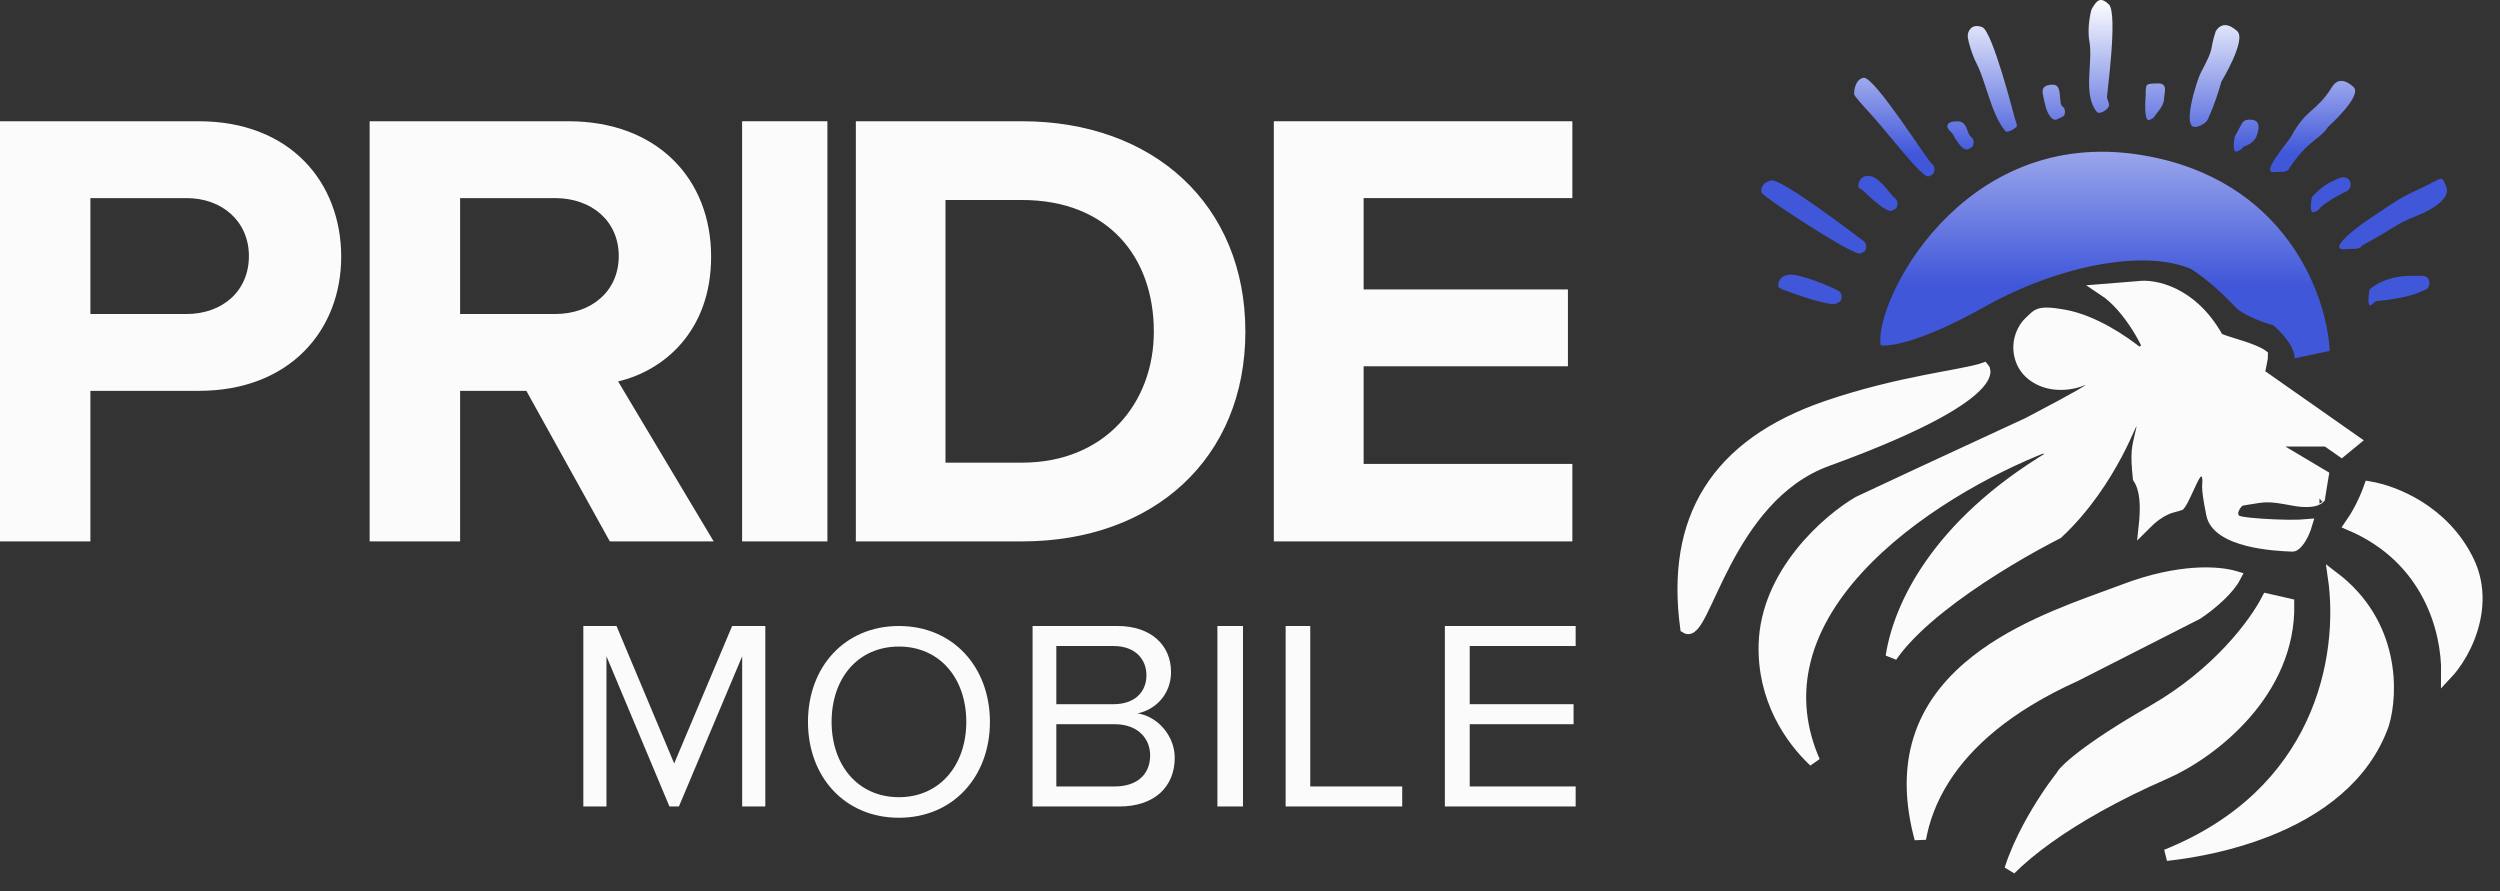 <svg width="216" height="77" viewBox="0 0 216 77" fill="none" xmlns="http://www.w3.org/2000/svg">
<rect x="0" y="0" width="216" height="77" fill="#333333" stroke="none"/>
<path d="M64.124 69.679V56.705L58.659 69.679H57.84L52.399 56.705V69.679H50.4V54.086H53.265L58.249 65.962L63.257 54.086H66.123V69.679H64.124Z" fill="#FBFBFB"/>
<path d="M69.808 62.37C69.808 57.64 72.966 54.086 77.669 54.086C82.348 54.086 85.53 57.64 85.53 62.37C85.53 67.1 82.348 70.653 77.669 70.653C72.966 70.653 69.808 67.1 69.808 62.37ZM83.488 62.37C83.488 58.624 81.208 55.863 77.669 55.863C74.106 55.863 71.85 58.624 71.85 62.37C71.85 66.091 74.106 68.877 77.669 68.877C81.208 68.877 83.488 66.091 83.488 62.37Z" fill="#FBFBFB"/>
<path d="M89.215 69.679V54.086H96.555C99.422 54.086 101.177 55.723 101.177 58.06C101.177 60.024 99.793 61.333 98.285 61.637C100.04 61.894 101.498 63.601 101.498 65.471C101.498 67.972 99.743 69.679 96.728 69.679H89.215ZM91.266 60.842H96.209C98.063 60.842 99.052 59.767 99.052 58.341C99.052 56.938 98.063 55.816 96.209 55.816H91.266V60.842ZM91.266 67.949H96.308C98.236 67.949 99.373 66.92 99.373 65.261C99.373 63.835 98.335 62.572 96.308 62.572H91.266V67.949Z" fill="#FBFBFB"/>
<path d="M105.183 69.679V54.086H107.394V69.679H105.183Z" fill="#FBFBFB"/>
<path d="M111.079 69.679V54.086H113.206V67.949H121.151V69.679H111.079Z" fill="#FBFBFB"/>
<path d="M124.836 69.679V54.086H136.137V55.816H126.983V60.842H135.956V62.572H126.983V67.949H136.137V69.679H124.836Z" fill="#FBFBFB"/>
<path d="M0 46.777V10.476H17.16C25.135 10.476 29.48 15.81 29.48 22.177C29.48 28.491 25.08 33.77 17.16 33.77H7.81V46.777H0ZM21.505 22.123C21.505 19.13 19.195 17.116 16.115 17.116H7.81V27.13H16.115C19.195 27.13 21.505 25.171 21.505 22.123Z" fill="#FBFBFB"/>
<path d="M52.689 46.777L45.478 33.77H39.753V46.777H31.936V10.476H49.111C56.762 10.476 61.441 15.429 61.441 22.177C61.441 28.599 57.368 32.028 53.404 32.953L61.662 46.777H52.689ZM53.46 22.123C53.46 19.075 51.093 17.116 47.955 17.116H39.753V27.13H47.955C51.093 27.13 53.46 25.171 53.46 22.123Z" fill="#FBFBFB"/>
<path d="M64.118 46.777V10.476H71.488V46.777H64.118Z" fill="#FBFBFB"/>
<path d="M73.945 46.777V10.476H88.291C99.691 10.476 107.6 17.715 107.6 28.654C107.6 39.593 99.691 46.777 88.291 46.777H73.945ZM81.69 39.974H88.291C95.491 39.974 99.691 34.804 99.691 28.654C99.691 22.232 95.764 17.279 88.291 17.279H81.69V39.974Z" fill="#FBFBFB"/>
<path d="M110.057 46.777V10.476H135.852V17.116H117.817V25.007H135.469V31.647H117.817V40.083H135.852V46.777H110.057Z" fill="#FBFBFB"/>
<path d="M183.266 26.379C182.813 25.879 182.297 25.402 181.731 25.029C182.761 24.945 183.868 24.857 184.764 24.786L184.778 24.785L184.792 24.783C186.041 24.612 189.314 25.158 191.55 29.101L191.633 29.247L191.787 29.314C192.085 29.442 192.55 29.586 193.036 29.737C193.271 29.81 193.511 29.884 193.741 29.96C194.461 30.196 195.097 30.444 195.46 30.705C195.462 30.746 195.458 30.811 195.445 30.909C195.422 31.073 195.386 31.246 195.341 31.454C195.308 31.608 195.271 31.782 195.232 31.986L195.172 32.303L195.437 32.488L203.404 38.075L202.309 38.974L201.157 38.17L201.028 38.08H200.871H197.457H195.639L197.202 39.01L200.701 41.093L200.384 43.025C200.382 43.027 200.381 43.029 200.378 43.031C200.342 43.067 200.259 43.13 200.1 43.188C199.782 43.304 199.179 43.389 198.146 43.194C197.012 42.98 196.394 42.888 195.799 42.903C195.351 42.914 194.915 42.988 194.293 43.092C194.111 43.123 193.913 43.156 193.694 43.191L193.654 43.198L193.616 43.21C193.495 43.25 193.409 43.328 193.382 43.353L193.382 43.353C193.338 43.393 193.296 43.439 193.258 43.484C193.183 43.574 193.103 43.689 193.037 43.814C192.973 43.933 192.904 44.096 192.886 44.276C192.868 44.464 192.905 44.735 193.141 44.93C193.251 45.02 193.385 45.059 193.441 45.076C193.522 45.099 193.616 45.119 193.715 45.137C193.914 45.172 194.17 45.205 194.458 45.234C195.036 45.294 195.775 45.343 196.515 45.373C197.255 45.404 198.006 45.416 198.606 45.4C198.849 45.393 199.072 45.382 199.264 45.364C199.215 45.529 199.148 45.717 199.064 45.912C198.909 46.273 198.714 46.618 198.507 46.861C198.284 47.121 198.136 47.165 198.076 47.162C198.043 47.16 198.008 47.159 197.969 47.157C197.294 47.128 195.731 47.06 194.24 46.686C193.452 46.488 192.717 46.212 192.153 45.833C191.595 45.458 191.235 45.004 191.12 44.444C190.824 43.001 190.766 42.387 190.762 42.067C190.761 41.943 190.767 41.865 190.774 41.777C190.776 41.753 190.778 41.728 190.78 41.702C190.79 41.566 190.792 41.425 190.76 41.219C190.75 41.152 190.724 41.015 190.633 40.893C190.58 40.822 190.492 40.74 190.361 40.698C190.228 40.655 190.106 40.671 190.016 40.702C189.864 40.755 189.768 40.861 189.73 40.905C189.679 40.964 189.635 41.03 189.597 41.091C189.452 41.325 189.277 41.704 189.109 42.071C189.096 42.099 189.084 42.126 189.071 42.154C188.907 42.512 188.741 42.874 188.585 43.17C188.501 43.329 188.426 43.455 188.363 43.543C188.33 43.59 188.309 43.614 188.299 43.625C188.248 43.646 188.183 43.662 188.06 43.692C188.014 43.703 187.961 43.716 187.898 43.731C187.663 43.791 187.364 43.876 187.01 44.048C186.523 44.285 185.957 44.671 185.295 45.34C185.308 45.217 185.32 45.091 185.33 44.962C185.379 44.363 185.402 43.675 185.328 43.019C185.26 42.42 185.105 41.801 184.775 41.301C184.652 40.127 184.633 39.496 184.681 38.975C184.72 38.544 184.805 38.184 184.935 37.629C184.97 37.48 185.008 37.316 185.05 37.133C185.067 37.057 185.087 36.966 185.093 36.896C185.095 36.88 185.099 36.831 185.091 36.773C185.088 36.746 185.077 36.681 185.04 36.607C185.001 36.529 184.901 36.39 184.706 36.344C184.525 36.302 184.386 36.371 184.332 36.403C184.274 36.438 184.235 36.478 184.219 36.496C184.183 36.534 184.16 36.57 184.152 36.584C184.116 36.641 184.079 36.722 184.05 36.786C184.02 36.85 183.984 36.932 183.942 37.025L183.921 37.073C183.717 37.531 183.368 38.31 182.855 39.273C181.836 41.189 180.18 43.817 177.771 46.065C175.371 47.287 171.834 49.314 168.752 51.606C167.197 52.762 165.747 53.993 164.614 55.232C164.166 55.721 163.762 56.218 163.419 56.718C164.054 52.485 167.283 45.402 177.234 39.439L176.797 38.544C171.907 40.431 165.073 44.14 160.493 49.152C158.199 51.662 156.448 54.525 155.813 57.672C155.296 60.231 155.523 62.95 156.758 65.781C154.702 63.858 152.317 60.391 152.445 55.681C152.528 52.621 153.884 49.933 155.578 47.8C157.265 45.677 159.262 44.139 160.575 43.376C162.417 42.508 167.894 39.946 175.236 36.563L175.247 36.557L175.259 36.551C177.471 35.39 178.795 34.671 179.551 34.243C179.928 34.03 180.172 33.885 180.316 33.792C180.38 33.75 180.451 33.702 180.503 33.656C180.517 33.643 180.543 33.619 180.569 33.587C180.569 33.587 180.57 33.586 180.57 33.586C180.584 33.569 180.666 33.47 180.682 33.317C180.693 33.214 180.674 33.078 180.58 32.956C180.494 32.845 180.386 32.799 180.323 32.781C180.216 32.749 180.125 32.763 180.105 32.766L180.103 32.766L180.03 32.776L179.964 32.807C179.231 33.146 177.371 33.559 175.839 32.572C174.357 31.617 174.349 29.995 174.534 29.307L174.537 29.294L174.54 29.281C174.599 29.002 174.86 28.291 175.365 27.825C175.464 27.734 175.547 27.655 175.619 27.586C175.869 27.347 175.992 27.229 176.232 27.151C176.549 27.048 177.104 27.024 178.35 27.251C180.878 27.711 183.47 29.454 184.84 30.584L185.614 29.992C185.174 29.017 184.343 27.57 183.266 26.379ZM200.402 43.004C200.402 43.005 200.4 43.007 200.397 43.01C200.4 43.006 200.401 43.004 200.402 43.004ZM189.772 41.372C189.772 41.372 189.772 41.372 189.772 41.372L189.772 41.372ZM183.494 50.977C188.344 49.135 191.713 49.411 193.118 49.831C192.852 50.345 192.38 50.909 191.815 51.452C191.115 52.124 190.34 52.703 189.838 53.031L179.307 58.387C173.338 61.077 169.921 64.236 168.002 67.233C166.799 69.111 166.195 70.91 165.913 72.467C165.054 69.289 165.067 66.627 165.658 64.381C166.387 61.609 168.01 59.42 170.063 57.652C173.628 54.582 178.414 52.837 181.92 51.558C182.48 51.353 183.009 51.161 183.494 50.977Z" fill="#FBFBFB" stroke="#FBFBFB"/>
<path d="M175.232 30.662L175.235 30.708L175.246 30.753C175.426 31.454 176.04 32.259 177.213 32.606C178.374 32.949 180.032 32.832 182.323 31.839L182.124 30.881C180.724 30.881 179.826 30.595 179.396 30.391C179.568 29.539 179.358 28.881 178.908 28.428C178.433 27.949 177.772 27.785 177.325 27.765L177.325 27.765L177.317 27.764C176.867 27.75 176.482 27.872 176.17 28.097C175.866 28.317 175.659 28.617 175.521 28.92C175.249 29.516 175.201 30.208 175.232 30.662Z" fill="#FBFBFB" stroke="#FBFBFB"/>
<path d="M157.853 35.116C164.198 32.943 169.772 32.429 171.398 31.838C171.723 32.215 171.676 34.762 157.853 39.791C149.121 42.968 147.255 55.252 145.666 54.231C144.407 44.873 148.215 38.416 157.853 35.116Z" fill="#FBFBFB" stroke="#FBFBFB"/>
<path d="M176.936 72.4C175.565 73.381 174.486 74.299 173.682 75.108C174.063 73.891 174.635 72.629 175.271 71.444C176.252 69.614 177.36 68.01 178.074 67.1L178.11 67.055L178.134 67.004C178.156 66.955 178.271 66.787 178.578 66.485C178.87 66.196 179.306 65.815 179.923 65.341C181.155 64.394 183.09 63.09 186.003 61.421C191.601 58.214 194.793 53.908 195.891 51.783L197.728 52.201C197.792 55.981 196.178 59.156 194.032 61.627C191.811 64.184 189.043 65.956 187.071 66.816C182.681 68.732 179.345 70.674 176.936 72.4Z" fill="#FBFBFB" stroke="#FBFBFB"/>
<path d="M195.844 71.81C192.907 72.962 189.813 73.595 187.171 73.885C193.789 71.228 197.638 66.993 199.718 62.565C201.862 58.001 202.113 53.263 201.629 49.888C206.877 53.882 206.72 59.906 205.922 62.552C204.297 67.166 200.291 70.066 195.844 71.81ZM211.416 58.198C211.465 54.469 209.834 48.239 203.074 45.348C203.563 44.648 204.229 43.504 204.733 42.089C206.917 42.46 211.156 44.14 213.262 48.471C214.353 50.716 214.098 53.09 213.338 55.049C212.958 56.027 212.457 56.889 211.95 57.56C211.768 57.802 211.588 58.015 211.416 58.198Z" fill="#FBFBFB" stroke="#FBFBFB"/>
<path d="M186.959 31.964L187.022 32.954C188.227 33.034 189.872 33.609 191.482 34.332C193.077 35.049 194.575 35.882 195.462 36.427L196.224 36.896V36.001C196.224 35.816 196.154 35.649 196.096 35.532C196.032 35.404 195.947 35.273 195.857 35.147C195.678 34.896 195.443 34.615 195.218 34.349C195.199 34.326 195.18 34.304 195.162 34.282C194.951 34.033 194.752 33.797 194.591 33.584C194.4 33.332 194.325 33.188 194.312 33.139C194.251 32.894 194.263 32.725 194.286 32.597C194.296 32.538 194.309 32.488 194.325 32.427C194.328 32.414 194.331 32.4 194.335 32.386L194.336 32.383C194.352 32.318 194.382 32.202 194.382 32.079C194.382 32 194.372 31.858 194.286 31.722C194.172 31.544 193.983 31.46 193.801 31.468C193.66 31.473 193.554 31.531 193.506 31.561C193.448 31.596 193.401 31.636 193.367 31.67L193.125 31.91C192.836 31.749 192.506 31.64 192.216 31.565C191.908 31.485 191.598 31.432 191.337 31.399C191.299 31.297 191.254 31.192 191.2 31.099C191.147 31.006 191.041 30.841 190.859 30.744C190.754 30.689 190.615 30.652 190.459 30.681C190.308 30.708 190.194 30.787 190.116 30.864L190.109 30.871L190.102 30.878C190.039 30.946 189.891 31.049 189.632 31.17C189.386 31.286 189.084 31.399 188.759 31.503C188.108 31.713 187.405 31.878 186.959 31.964Z" fill="#FBFBFB" stroke="#FBFBFB"/>
<path d="M158.624 26.238C158.082 26.453 155.34 25.511 154.093 25.045C153.806 24.938 153.569 24.758 153.642 24.651C153.624 24.4 153.772 23.866 154.509 23.737C155.43 23.576 158.516 24.895 158.895 25.164C159.195 25.377 159.131 25.767 159.06 25.94C159.059 25.942 159.058 25.944 159.058 25.946C159.025 26.019 158.913 26.124 158.624 26.238Z" fill="url(#paint0_linear_48_90)"/>
<path d="M160.742 21.899C160.2 22.114 154.509 18.382 153.156 17.415C152.291 16.796 152.109 16.609 152.181 16.501C152.163 16.25 152.311 15.717 153.048 15.588C153.969 15.427 160.633 20.555 161.012 20.824C161.313 21.037 161.249 21.427 161.177 21.601C161.177 21.602 161.176 21.604 161.175 21.606C161.143 21.679 161.031 21.784 160.742 21.899Z" fill="url(#paint1_linear_48_90)"/>
<path d="M166.645 15.236C166.103 15.451 163.18 11.558 161.663 9.892C160.948 9.107 160.13 8.226 160.202 8.119C160.184 7.868 160.276 6.851 161.012 6.722C161.934 6.56 166.537 13.893 166.916 14.161C167.216 14.374 167.152 14.764 167.081 14.938C167.08 14.939 167.079 14.941 167.079 14.943C167.047 15.016 166.934 15.121 166.645 15.236Z" fill="url(#paint2_linear_48_90)"/>
<path d="M163.448 18.203C162.907 18.418 161.012 16.501 161.012 16.501C161.012 16.501 160.489 16.215 160.561 16.107C160.543 15.856 160.68 15.194 161.428 15.194C162.367 15.194 163.34 16.859 163.719 17.128C164.02 17.341 163.955 17.731 163.884 17.904C163.883 17.906 163.883 17.908 163.882 17.91C163.85 17.983 163.737 18.088 163.448 18.203Z" fill="url(#paint3_linear_48_90)"/>
<path d="M170.022 12.901C169.481 13.116 168.706 11.558 168.706 11.558C168.706 11.558 168.182 11.056 168.255 10.949C168.237 10.698 168.391 10.483 169.14 10.483C170.022 10.483 169.914 11.558 170.293 11.826C170.594 12.039 170.53 12.429 170.458 12.603C170.457 12.605 170.457 12.606 170.456 12.608C170.424 12.681 170.311 12.786 170.022 12.901Z" fill="url(#paint4_linear_48_90)"/>
<path d="M173.255 11.319C172.009 9.814 171.632 7.152 170.763 5.462C170.279 4.52 169.948 3.151 170.02 3.044C170.002 2.793 170.291 1.969 171.264 2.345C172.136 2.682 173.943 9.727 174.068 10.172C174.231 10.752 174.304 10.775 174.233 10.949C174.232 10.95 174.231 10.952 174.231 10.954C174.198 11.027 173.453 11.557 173.255 11.319Z" fill="url(#paint5_linear_48_90)"/>
<path d="M181.17 9.672C179.924 8.167 180.862 5.413 180.52 3.546C180.303 2.364 180.664 0.86 180.737 0.752C181.166 0.054 181.439 -0.332 182.202 0.376C183.012 1.128 182.015 8.329 182.037 8.407C182.2 8.986 182.273 9.009 182.202 9.183C182.201 9.185 182.2 9.187 182.2 9.188C182.037 9.559 181.368 9.911 181.17 9.672Z" fill="url(#paint6_linear_48_90)"/>
<path d="M189.708 10.972C188.443 11.132 189.853 6.835 190.139 6.303C191.442 3.879 190.846 4.472 191.442 2.699C191.871 2 192.54 1.991 193.302 2.699C194.113 3.451 191.927 7.055 191.927 7.055C191.385 8.989 190.829 10.131 190.758 10.305C190.757 10.307 190.757 10.309 190.756 10.31C190.593 10.681 190.017 10.933 189.708 10.972Z" fill="url(#paint7_linear_48_90)"/>
<path d="M177.7 10.322C177.159 10.537 176.779 9.355 176.779 9.355C176.779 9.355 176.418 7.994 176.49 7.886C176.472 7.635 176.627 7.313 177.375 7.313C178.258 7.313 177.809 8.92 178.188 9.188C178.488 9.401 178.424 9.791 178.353 9.965C178.352 9.967 178.351 9.968 178.351 9.97C178.318 10.043 177.989 10.207 177.7 10.322Z" fill="url(#paint8_linear_48_90)"/>
<path d="M185.711 10.365C185.17 10.58 185.386 8.28 185.386 8.28C185.386 8.28 185.368 7.621 185.44 7.513C185.422 7.262 185.729 7.206 186.478 7.206C187.361 7.206 186.973 8.087 186.973 8.549C186.973 9.183 186.218 9.893 186.147 10.067C186.146 10.069 186.146 10.07 186.145 10.072C186.113 10.146 186 10.251 185.711 10.365Z" fill="url(#paint9_linear_48_90)"/>
<path d="M193.305 13.078C192.763 13.293 193.088 11.794 193.088 11.794C193.088 11.794 193.666 10.719 193.738 10.612C193.955 10.343 194.171 10.326 194.499 10.343C195.381 10.389 195.142 11.248 194.995 11.686C194.713 12.525 193.812 12.606 193.74 12.78C193.74 12.781 193.739 12.783 193.738 12.785C193.706 12.858 193.594 12.963 193.305 13.078Z" fill="url(#paint10_linear_48_90)"/>
<path d="M196.499 14.865C195.234 15.025 197.676 12.31 197.962 11.778C199.265 9.355 200.161 9.672 201.484 7.518C201.913 6.82 202.582 6.811 203.345 7.518C204.155 8.271 201.161 10.949 201.161 10.949C200.294 12.203 199.486 12.008 197.768 14.574C197.768 14.576 197.767 14.578 197.766 14.579C197.603 14.95 196.808 14.826 196.499 14.865Z" fill="url(#paint11_linear_48_90)"/>
<path d="M199.966 18.323C199.425 18.538 199.75 17.038 199.75 17.038C199.75 17.038 200.511 16.072 201.657 15.588C202.19 15.319 202.353 15.319 202.418 15.319C203.3 15.316 203.206 16.299 202.786 16.501C201.484 17.128 200.473 17.851 200.402 18.024C200.401 18.026 200.401 18.028 200.4 18.03C200.368 18.103 200.255 18.208 199.966 18.323Z" fill="url(#paint12_linear_48_90)"/>
<path d="M202.789 21.517C200.782 21.771 203.8 19.526 204.303 19.188C207.5 17.038 207.197 17.195 209.488 16.102C211.13 15.319 210.936 15.151 211.349 16.102C211.943 17.469 208.8 18.651 208.8 18.651C206.918 19.381 206.958 19.672 204.058 21.227C204.057 21.228 204.056 21.23 204.055 21.232C203.893 21.603 203.097 21.478 202.789 21.517Z" fill="url(#paint13_linear_48_90)"/>
<path d="M204.94 26.299C204.412 26.788 204.724 25.015 204.724 25.015C204.724 25.015 205.883 23.863 208.204 23.833C208.204 23.833 209.163 23.833 209.228 23.833C210.111 23.829 210.016 24.813 209.597 25.015C208.294 25.642 207.457 25.695 206.2 25.928C206.199 25.93 205.375 26.004 205.374 26.006C205.224 26.036 205.168 26.088 204.94 26.299Z" fill="url(#paint14_linear_48_90)"/>
<path d="M171.381 26.553C166.093 29.52 163.254 29.974 162.495 29.831C161.845 26.285 169.376 10.863 184.98 13.389C197.464 15.409 201.054 25.515 201.289 30.315L198.255 30.96C198.255 29.885 197.027 28.613 196.413 28.112C194.375 27.51 193.397 26.822 193.162 26.553C191.341 24.619 189.802 23.526 189.261 23.222C185.305 21.556 177.991 22.846 171.381 26.553Z" fill="url(#paint15_linear_48_90)"/>
<defs>
<linearGradient id="paint0_linear_48_90" x1="181.805" y1="0" x2="181.852" y2="68.403" gradientUnits="userSpaceOnUse">
<stop stop-color="white"/>
<stop offset="0.195" stop-color="#4057DA"/>
</linearGradient>
<linearGradient id="paint1_linear_48_90" x1="181.805" y1="0" x2="181.852" y2="68.403" gradientUnits="userSpaceOnUse">
<stop stop-color="white"/>
<stop offset="0.195" stop-color="#4057DA"/>
</linearGradient>
<linearGradient id="paint2_linear_48_90" x1="181.805" y1="0" x2="181.852" y2="68.403" gradientUnits="userSpaceOnUse">
<stop stop-color="white"/>
<stop offset="0.195" stop-color="#4057DA"/>
</linearGradient>
<linearGradient id="paint3_linear_48_90" x1="181.805" y1="0" x2="181.852" y2="68.403" gradientUnits="userSpaceOnUse">
<stop stop-color="white"/>
<stop offset="0.195" stop-color="#4057DA"/>
</linearGradient>
<linearGradient id="paint4_linear_48_90" x1="181.805" y1="0" x2="181.852" y2="68.403" gradientUnits="userSpaceOnUse">
<stop stop-color="white"/>
<stop offset="0.195" stop-color="#4057DA"/>
</linearGradient>
<linearGradient id="paint5_linear_48_90" x1="181.805" y1="0" x2="181.852" y2="68.403" gradientUnits="userSpaceOnUse">
<stop stop-color="white"/>
<stop offset="0.195" stop-color="#4057DA"/>
</linearGradient>
<linearGradient id="paint6_linear_48_90" x1="181.805" y1="0" x2="181.852" y2="68.403" gradientUnits="userSpaceOnUse">
<stop stop-color="white"/>
<stop offset="0.195" stop-color="#4057DA"/>
</linearGradient>
<linearGradient id="paint7_linear_48_90" x1="181.805" y1="0" x2="181.852" y2="68.403" gradientUnits="userSpaceOnUse">
<stop stop-color="white"/>
<stop offset="0.195" stop-color="#4057DA"/>
</linearGradient>
<linearGradient id="paint8_linear_48_90" x1="181.805" y1="0" x2="181.852" y2="68.403" gradientUnits="userSpaceOnUse">
<stop stop-color="white"/>
<stop offset="0.195" stop-color="#4057DA"/>
</linearGradient>
<linearGradient id="paint9_linear_48_90" x1="181.805" y1="0" x2="181.852" y2="68.403" gradientUnits="userSpaceOnUse">
<stop stop-color="white"/>
<stop offset="0.195" stop-color="#4057DA"/>
</linearGradient>
<linearGradient id="paint10_linear_48_90" x1="181.805" y1="0" x2="181.852" y2="68.403" gradientUnits="userSpaceOnUse">
<stop stop-color="white"/>
<stop offset="0.195" stop-color="#4057DA"/>
</linearGradient>
<linearGradient id="paint11_linear_48_90" x1="181.805" y1="0" x2="181.852" y2="68.403" gradientUnits="userSpaceOnUse">
<stop stop-color="white"/>
<stop offset="0.195" stop-color="#4057DA"/>
</linearGradient>
<linearGradient id="paint12_linear_48_90" x1="181.805" y1="0" x2="181.852" y2="68.403" gradientUnits="userSpaceOnUse">
<stop stop-color="white"/>
<stop offset="0.195" stop-color="#4057DA"/>
</linearGradient>
<linearGradient id="paint13_linear_48_90" x1="181.805" y1="0" x2="181.852" y2="68.403" gradientUnits="userSpaceOnUse">
<stop stop-color="white"/>
<stop offset="0.195" stop-color="#4057DA"/>
</linearGradient>
<linearGradient id="paint14_linear_48_90" x1="181.805" y1="0" x2="181.852" y2="68.403" gradientUnits="userSpaceOnUse">
<stop stop-color="white"/>
<stop offset="0.195" stop-color="#4057DA"/>
</linearGradient>
<linearGradient id="paint15_linear_48_90" x1="181.933" y1="0.004" x2="181.98" y2="68.407" gradientUnits="userSpaceOnUse">
<stop stop-color="white"/>
<stop offset="0.36" stop-color="#4057DA"/>
</linearGradient>
</defs>
</svg>
